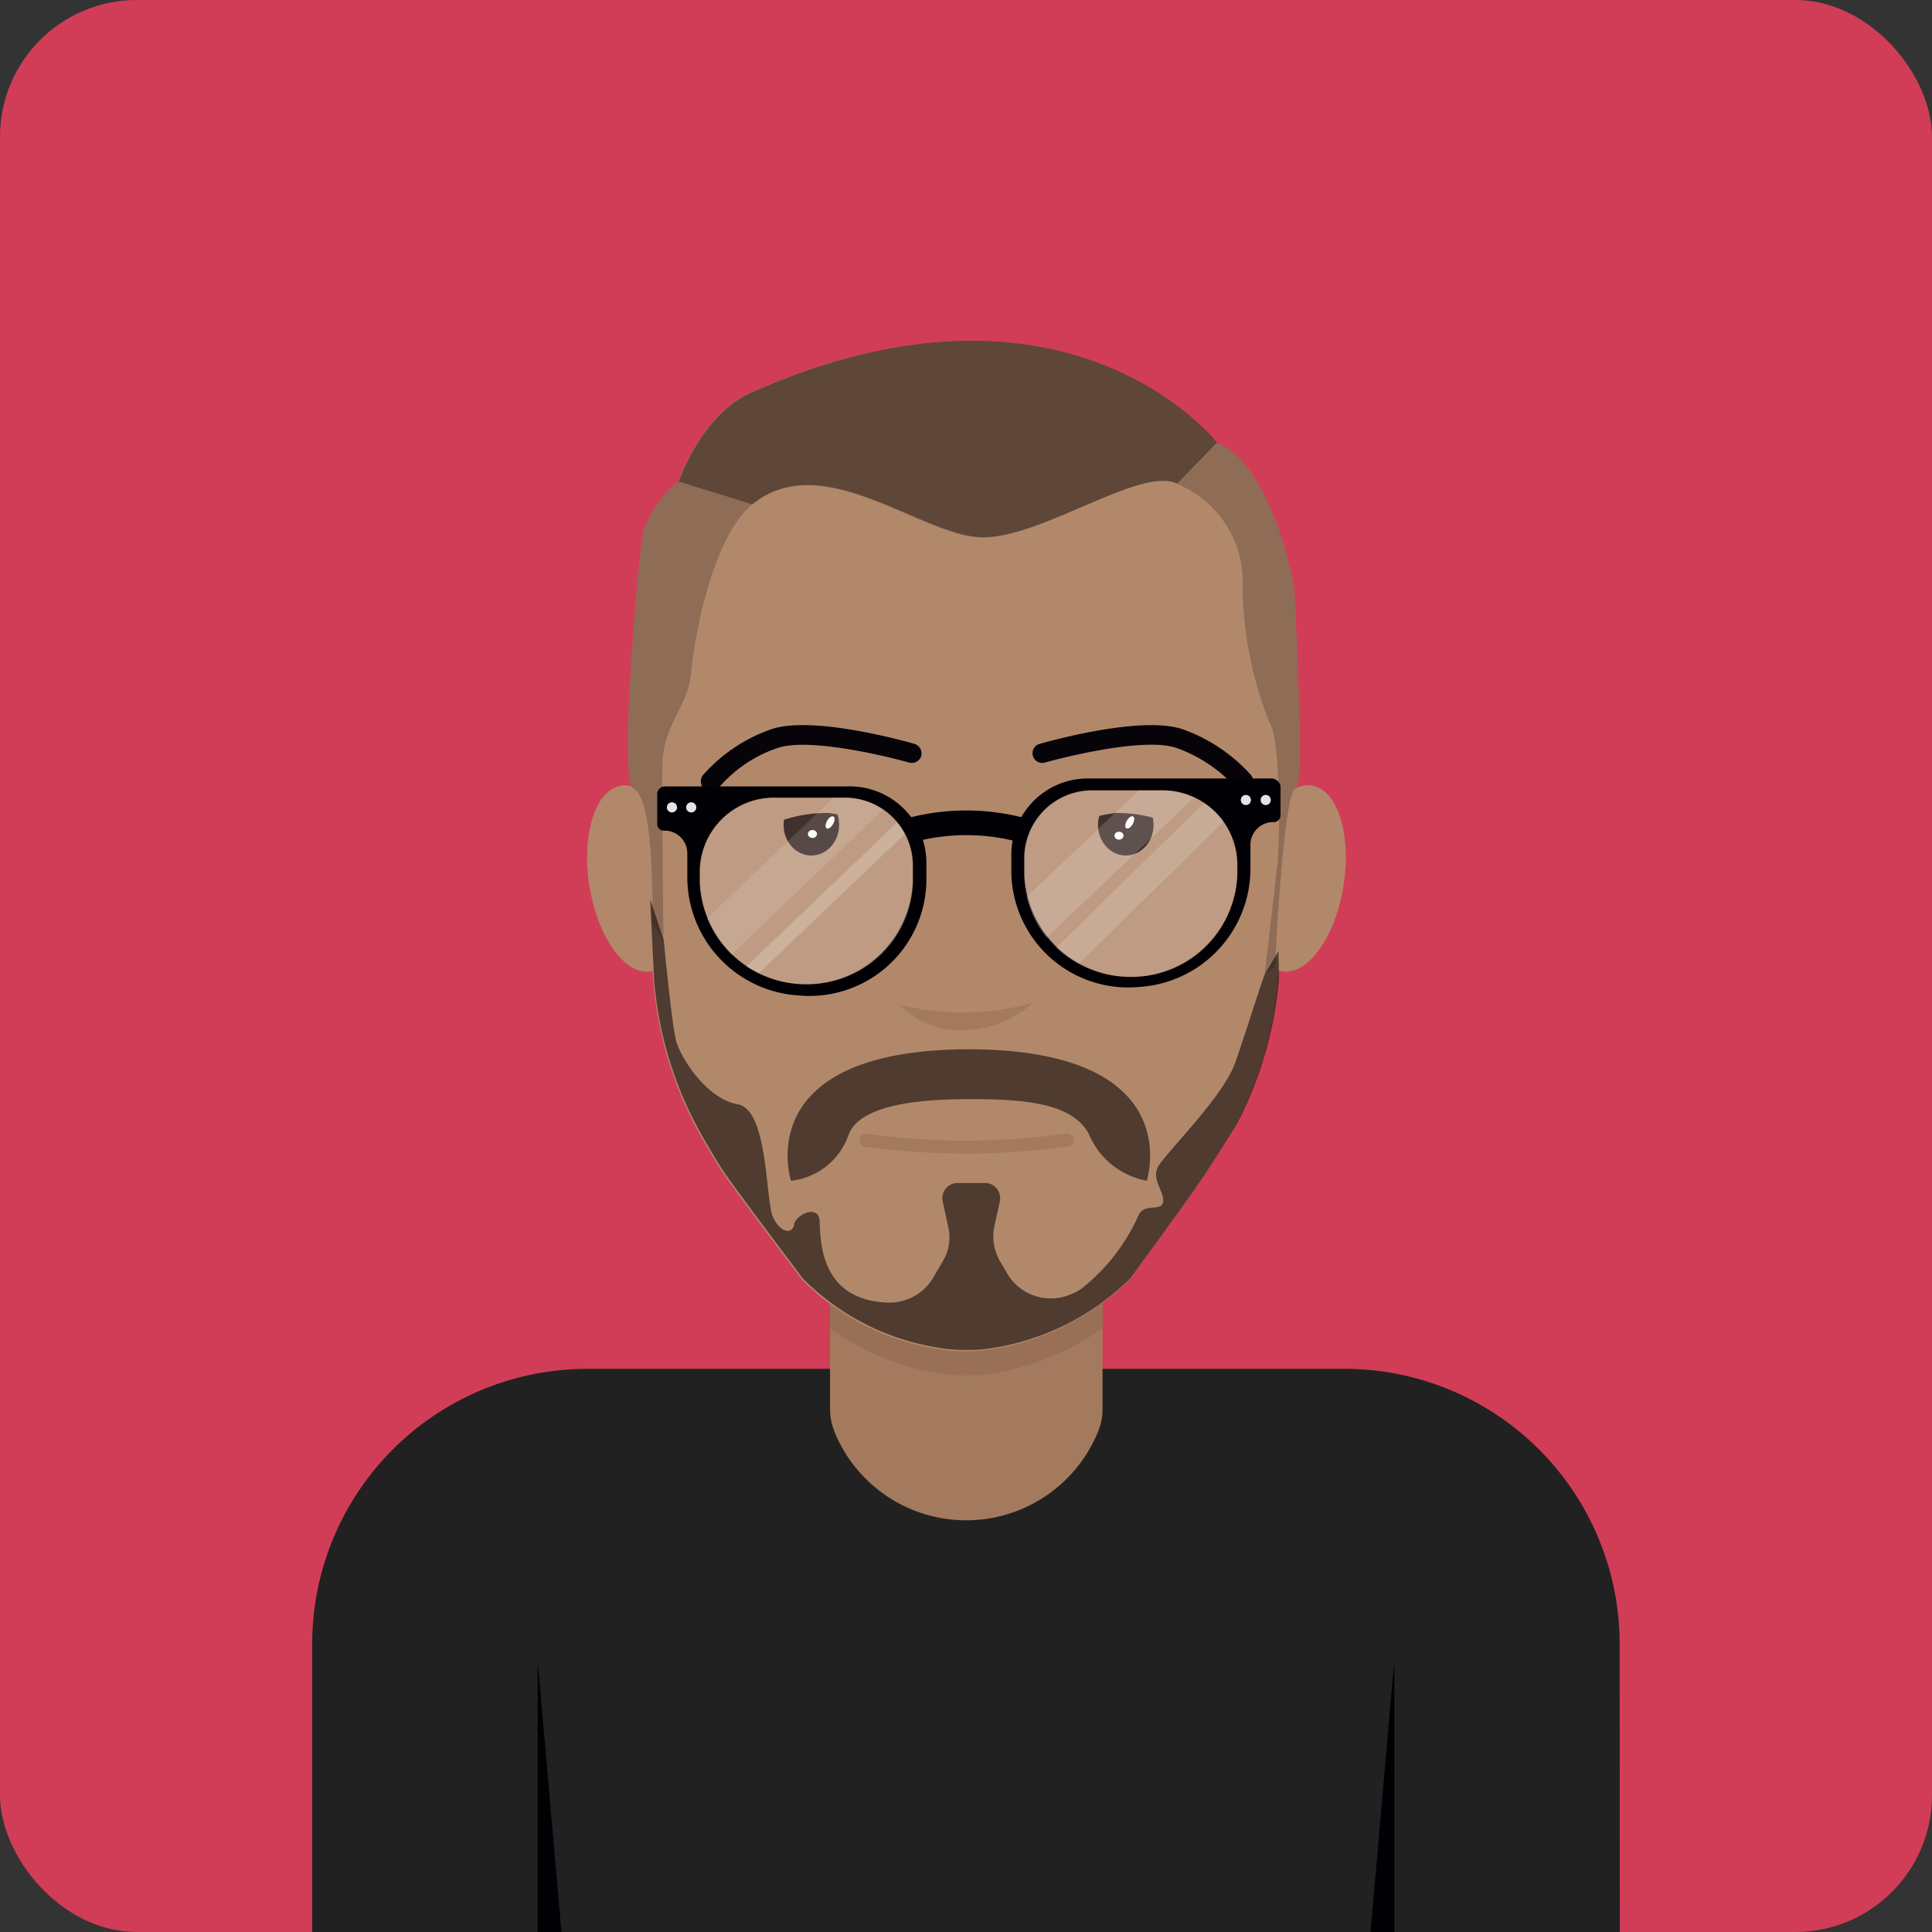 <svg xmlns="http://www.w3.org/2000/svg" viewBox="0 0 113 113">
  <rect x="0" y="0" width="113" height="113" fill="#333333" stroke="none"/>
  <defs>
    <style>
      .cls-1 {
        fill: #d13d56;
      }

      .cls-2 {
        fill: #212121;
      }

      .cls-3 {
        fill: #a37a5d;
      }

      .cls-4 {
        fill: #997055;
      }

      .cls-5 {
        fill: #000005;
      }

      .cls-6 {
        fill: #b2886b;
      }

      .cls-7 {
        fill: #060409;
      }

      .cls-8 {
        fill: #1e0b06;
      }

      .cls-9 {
        fill: #fff;
      }

      .cls-10 {
        opacity: 0.69;
      }

      .cls-11 {
        fill: #231915;
      }

      .cls-12 {
        opacity: 0.25;
      }

      .cls-13 {
        opacity: 0.45;
      }

      .cls-14 {
        fill: #e4e4e4;
      }

      .cls-15 {
        opacity: 0.16;
      }

      .cls-16 {
        opacity: 0.12;
      }

      .cls-17 {
        opacity: 0.22;
      }
    </style>
  </defs>
  <g id="Group_13351" data-name="Group 13351" transform="translate(8289.3 -4042)">
    <g id="Group_13323" data-name="Group 13323" transform="translate(-8289.3 4042)">
      <rect id="Rectangle_10974" data-name="Rectangle 10974" class="cls-1" width="113" height="113" rx="8" transform="translate(0)"/>
    </g>
    <g id="Group_13324" data-name="Group 13324" transform="translate(-8271.041 4111.49)">
      <g id="Group_13240" data-name="Group 13240" transform="translate(0 10.571)">
        <path id="Path_35659" data-name="Path 35659" class="cls-2" d="M1613.282,274.539H1536.8V257.7a16.1,16.1,0,0,1,16.1-16.1h44.272a16.1,16.1,0,0,1,16.1,16.1Z" transform="translate(-1536.8 -241.6)"/>
      </g>
      <g id="Group_13241" data-name="Group 13241" transform="translate(30.288 0.596)">
        <path id="Path_35660" data-name="Path 35660" class="cls-3" d="M1643.874,225.153h0a8.325,8.325,0,0,1-15.376.1l-.033-.1a3.464,3.464,0,0,1-.265-1.292V211.5h15.939v12.394A3.3,3.3,0,0,1,1643.874,225.153Z" transform="translate(-1628.2 -211.5)"/>
      </g>
      <g id="Group_13242" data-name="Group 13242" transform="translate(30.288 0)">
        <path id="Path_35661" data-name="Path 35661" class="cls-4" d="M1628.2,217.918a15.076,15.076,0,0,0,7.125,2.717,13.818,13.818,0,0,0,1.657,0,14.91,14.91,0,0,0,7.158-2.75V209.7H1628.2Z" transform="translate(-1628.2 -209.7)"/>
      </g>
    </g>
    <g id="Group_13325" data-name="Group 13325" transform="translate(-8257.853 4139.127)">
      <g id="Group_13244" data-name="Group 13244" transform="translate(0 0)">
        <path id="Path_35662" data-name="Path 35662" class="cls-5" d="M1577.992,308.973H1576.6V293.1Z" transform="translate(-1576.6 -293.1)"/>
      </g>
      <g id="Group_13245" data-name="Group 13245" transform="translate(48.713 0)">
        <path id="Path_35663" data-name="Path 35663" class="cls-5" d="M1723.6,308.973h1.392V293.1Z" transform="translate(-1723.6 -293.1)"/>
      </g>
    </g>
    <g id="Group_13326" data-name="Group 13326" transform="translate(-8255.695 4061.926)">
      <g id="Group_13249" data-name="Group 13249" transform="translate(0 25.586)">
        <g id="Group_13247" data-name="Group 13247" transform="translate(0 0.008)">
          <ellipse id="Ellipse_552" data-name="Ellipse 552" class="cls-6" cx="2.75" cy="5.501" rx="2.75" ry="5.501" transform="translate(0 0.867) rotate(-9.073)"/>
        </g>
        <g id="Group_13248" data-name="Group 13248" transform="translate(38.677)">
          <ellipse id="Ellipse_553" data-name="Ellipse 553" class="cls-6" cx="5.501" cy="2.75" rx="5.501" ry="2.75" transform="translate(0 10.864) rotate(-80.927)"/>
        </g>
      </g>
      <g id="Group_13250" data-name="Group 13250" transform="translate(3.411 2.475)">
        <path id="Path_35664" data-name="Path 35664" class="cls-6" d="M1627.068,113.562c-.6.961-4.639,6.5-4.639,6.5h0a14.7,14.7,0,0,1-8.715,4.142,13.821,13.821,0,0,1-1.657,0,14.308,14.308,0,0,1-8.715-4.109l-.033-.033s-4.242-5.6-4.838-6.561-1.127-1.889-1.458-2.518a21.992,21.992,0,0,1-2.419-8.417l-1.127-13.752A19.558,19.558,0,0,1,1612.852,67.6h0a19.54,19.54,0,0,1,19.386,21.208l-1.127,13.752a22.436,22.436,0,0,1-2.22,8.019C1628.526,111.309,1627.665,112.568,1627.068,113.562Z" transform="translate(-1593.4 -67.6)"/>
      </g>
      <g id="Group_13251" data-name="Group 13251" transform="translate(26.78 22.488)">
        <path id="Path_35665" data-name="Path 35665" class="cls-7" d="M1676.242,131.838a.534.534,0,0,1-.431-.2,8.456,8.456,0,0,0-3.479-2.32c-1.789-.6-6.13.431-7.688.862a.567.567,0,1,1-.3-1.094c.232-.066,5.865-1.69,8.351-.862a9.789,9.789,0,0,1,4.01,2.684.572.572,0,0,1-.066.8A.637.637,0,0,1,1676.242,131.838Z" transform="translate(-1663.922 -127.991)"/>
      </g>
      <g id="Group_13252" data-name="Group 13252" transform="translate(7.389 22.488)">
        <path id="Path_35666" data-name="Path 35666" class="cls-7" d="M1605.967,131.838a.5.5,0,0,1-.365-.133.572.572,0,0,1-.066-.8,9.451,9.451,0,0,1,4.01-2.684c2.485-.828,8.119.8,8.351.862a.594.594,0,0,1,.4.7.577.577,0,0,1-.7.4c-1.524-.431-5.9-1.458-7.688-.862a7.784,7.784,0,0,0-3.479,2.353A.792.792,0,0,1,1605.967,131.838Z" transform="translate(-1605.406 -127.991)"/>
      </g>
      <g id="Group_13253" data-name="Group 13253" transform="translate(12.225 26.533)">
        <ellipse id="Ellipse_554" data-name="Ellipse 554" class="cls-8" cx="1.624" cy="1.789" rx="1.624" ry="1.789"/>
      </g>
      <g id="Group_13254" data-name="Group 13254" transform="translate(14.576 27.734)">
        <ellipse id="Ellipse_555" data-name="Ellipse 555" class="cls-9" cx="0.398" cy="0.199" rx="0.398" ry="0.199" transform="translate(0 0.691) rotate(-60.338)"/>
      </g>
      <g id="Group_13255" data-name="Group 13255" transform="translate(13.65 28.621)">
        <ellipse id="Ellipse_556" data-name="Ellipse 556" class="cls-9" cx="0.265" cy="0.232" rx="0.265" ry="0.232"/>
      </g>
      <g id="Group_13256" data-name="Group 13256" transform="translate(10.303 25.645)">
        <path id="Path_35667" data-name="Path 35667" class="cls-6" d="M1614.2,140.827a8.09,8.09,0,0,1,4.573-1.326,11.839,11.839,0,0,1,3.778,1.193s-1.591-3.811-4.739-3.082A4.478,4.478,0,0,0,1614.2,140.827Z" transform="translate(-1614.2 -137.52)"/>
      </g>
      <g id="Group_13257" data-name="Group 13257" transform="translate(30.617 26.533)">
        <ellipse id="Ellipse_557" data-name="Ellipse 557" class="cls-8" cx="1.624" cy="1.789" rx="1.624" ry="1.789"/>
      </g>
      <g id="Group_13258" data-name="Group 13258" transform="translate(32.104 27.731)">
        <ellipse id="Ellipse_558" data-name="Ellipse 558" class="cls-9" cx="0.398" cy="0.199" rx="0.398" ry="0.199" transform="translate(0 0.691) rotate(-60.338)"/>
      </g>
      <g id="Group_13259" data-name="Group 13259" transform="translate(31.578 28.721)">
        <ellipse id="Ellipse_559" data-name="Ellipse 559" class="cls-9" cx="0.265" cy="0.232" rx="0.265" ry="0.232"/>
      </g>
      <g id="Group_13260" data-name="Group 13260" transform="translate(27.833 25.645)">
        <path id="Path_35668" data-name="Path 35668" class="cls-6" d="M1675.451,140.827a8.09,8.09,0,0,0-4.573-1.326,11.838,11.838,0,0,0-3.778,1.193s1.591-3.811,4.739-3.082A4.478,4.478,0,0,1,1675.451,140.827Z" transform="translate(-1667.1 -137.52)"/>
      </g>
      <g id="Group_13261" data-name="Group 13261" transform="translate(16.661 46.378)">
        <path id="Path_35669" data-name="Path 35669" class="cls-3" d="M1639.653,201.25a45.22,45.22,0,0,1-5.667-.365l-.265-.033a.384.384,0,1,1,.1-.762l.265.033a41.261,41.261,0,0,0,11.068,0l.331-.033a.38.38,0,0,1,.431.331.363.363,0,0,1-.331.431l-.331.033A44.571,44.571,0,0,1,1639.653,201.25Z" transform="translate(-1633.385 -200.085)"/>
      </g>
      <g id="Group_13263" data-name="Group 13263" class="cls-10" transform="translate(12.46 41.445)">
        <g id="Group_13262" data-name="Group 13262">
          <path id="Path_35670" data-name="Path 35670" class="cls-11" d="M1631.242,185.2c12.99,0,10.472,7.688,10.472,7.688a4.565,4.565,0,0,1-3.38-2.717c-.961-1.856-3.844-2.055-7.025-2.055s-6.362.4-7.025,2.055a4.017,4.017,0,0,1-3.38,2.717s-2.519-7.688,10.471-7.688Z" transform="translate(-1620.707 -185.2)"/>
        </g>
      </g>
      <g id="Group_13264" data-name="Group 13264" transform="translate(3.116 0.001)">
        <path id="Path_35671" data-name="Path 35671" class="cls-6" d="M1599.7,63.17c-2.916,1.292-4.242,5.2-4.242,5.2a6.364,6.364,0,0,0-2.054,2.949c-.265,1.491-1.458,14.581-.563,15.011,1.292.63,1.094,7.787,1.094,7.787l.663,1.226s-.1-8.218-.066-10.472c.066-2.287,1.524-3.38,1.69-5.368s1.226-7.854,3.546-9.776c4.109-3.38,9.941,1.889,13.454,1.922s9.212-4.175,11.4-3.148a6.206,6.206,0,0,1,3.844,6.131,22.12,22.12,0,0,0,1.624,7.953c.563.928.6,6.628.4,8.284-.2,1.789-.729,6.3-.729,6.3l.6-.4s.5-10.472,1.226-10.472c.5.033,0-9.61-.066-11.2s-1.723-8.019-4.573-8.98C1626.971,66.086,1618.289,54.919,1599.7,63.17Z" transform="translate(-1592.511 -60.132)"/>
      </g>
      <g id="Group_13265" data-name="Group 13265" class="cls-12" transform="translate(3.116 0.001)">
        <path id="Path_35672" data-name="Path 35672" class="cls-11" d="M1599.7,63.17c-2.916,1.292-4.242,5.2-4.242,5.2a6.364,6.364,0,0,0-2.054,2.949c-.265,1.491-1.458,14.581-.563,15.011,1.292.63,1.094,7.787,1.094,7.787l.663,1.226s-.1-8.218-.066-10.472c.066-2.287,1.524-3.38,1.69-5.368s1.226-7.854,3.546-9.776c4.109-3.38,9.941,1.889,13.454,1.922s9.212-4.175,11.4-3.148a6.206,6.206,0,0,1,3.844,6.131,22.12,22.12,0,0,0,1.624,7.953c.563.928.6,6.628.4,8.284-.2,1.789-.729,6.3-.729,6.3l.6-.4s.5-10.472,1.226-10.472c.5.033,0-9.61-.066-11.2s-1.723-8.019-4.573-8.98C1626.971,66.086,1618.289,54.919,1599.7,63.17Z" transform="translate(-1592.511 -60.132)"/>
      </g>
      <g id="Group_13266" data-name="Group 13266" class="cls-13" transform="translate(6.095 0)">
        <path id="Path_35673" data-name="Path 35673" class="cls-11" d="M1601.5,68.371s1.325-3.91,4.242-5.2c18.557-8.251,27.239,2.916,27.239,2.916l-2.32,2.386c-2.187-.994-7.887,3.181-11.4,3.148s-9.345-5.3-13.454-1.922Z" transform="translate(-1601.5 -60.13)"/>
      </g>
      <g id="Group_13267" data-name="Group 13267" transform="translate(18.985 38.728)">
        <path id="Path_35674" data-name="Path 35674" class="cls-3" d="M1640.4,177.1a15.217,15.217,0,0,0,7.82-.1,6.09,6.09,0,0,1-4.01,1.591A4.88,4.88,0,0,1,1640.4,177.1Z" transform="translate(-1640.4 -177)"/>
      </g>
      <g id="Group_13281" data-name="Group 13281" transform="translate(4.836 25.606)">
        <g id="Group_13268" data-name="Group 13268" transform="translate(14.647 1.872)">
          <path id="Path_35675" data-name="Path 35675" class="cls-5" d="M1648.362,144.889a11.759,11.759,0,0,0-6.064,0l-.4-1.392a13.371,13.371,0,0,1,6.86,0Z" transform="translate(-1641.9 -143.05)"/>
        </g>
        <g id="Group_13269" data-name="Group 13269" transform="translate(0 0.464)">
          <path id="Path_35676" data-name="Path 35676" class="cls-5" d="M1608.834,138.8h-10.67a.453.453,0,0,0-.464.464v1.756a.376.376,0,0,0,.4.365,1.33,1.33,0,0,1,1.359,1.292v1.491a6.942,6.942,0,0,0,6.528,6.86,6.841,6.841,0,0,0,7.456-6.628v-1.226A4.487,4.487,0,0,0,1608.834,138.8Zm3.811,5.633a6.237,6.237,0,0,1-12.46,0V143.7a4.346,4.346,0,0,1,4.474-4.242h3.91a3.971,3.971,0,0,1,4.076,3.877Z" transform="translate(-1597.7 -138.8)"/>
        </g>
        <g id="Group_13270" data-name="Group 13270" transform="translate(0.563 1.392)">
          <circle id="Ellipse_560" data-name="Ellipse 560" class="cls-14" cx="0.298" cy="0.298" r="0.298"/>
        </g>
        <g id="Group_13271" data-name="Group 13271" transform="translate(1.69 1.392)">
          <circle id="Ellipse_561" data-name="Ellipse 561" class="cls-14" cx="0.298" cy="0.298" r="0.298"/>
        </g>
        <g id="Group_13272" data-name="Group 13272" class="cls-15" transform="translate(2.518 1.127)">
          <path id="Path_35677" data-name="Path 35677" class="cls-9" d="M1611.662,151.7h-.3a6.067,6.067,0,0,1-6.064-6.064v-.5a4.335,4.335,0,0,1,4.341-4.341h4.142a3.988,3.988,0,0,1,3.977,3.977v.862A6.117,6.117,0,0,1,1611.662,151.7Z" transform="translate(-1605.3 -140.8)"/>
        </g>
        <g id="Group_13273" data-name="Group 13273" transform="translate(20.711)">
          <path id="Path_35678" data-name="Path 35678" class="cls-5" d="M1675.443,137.4h-10.67a4.474,4.474,0,0,0-4.573,4.341v1.226a6.841,6.841,0,0,0,7.456,6.628,6.942,6.942,0,0,0,6.528-6.86v-1.491a1.331,1.331,0,0,1,1.359-1.292.4.4,0,0,0,.4-.365v-1.756A.567.567,0,0,0,1675.443,137.4Zm-2.021,5.667a6.237,6.237,0,0,1-12.46,0v-1.094a3.971,3.971,0,0,1,4.076-3.877h3.91a4.367,4.367,0,0,1,4.474,4.242Z" transform="translate(-1660.2 -137.4)"/>
        </g>
        <g id="Group_13274" data-name="Group 13274" transform="translate(35.292 0.961)">
          <circle id="Ellipse_562" data-name="Ellipse 562" class="cls-14" cx="0.298" cy="0.298" r="0.298"/>
        </g>
        <g id="Group_13275" data-name="Group 13275" transform="translate(34.132 0.961)">
          <circle id="Ellipse_563" data-name="Ellipse 563" class="cls-14" cx="0.298" cy="0.298" r="0.298"/>
        </g>
        <g id="Group_13276" data-name="Group 13276" class="cls-15" transform="translate(21.44 0.696)">
          <path id="Path_35679" data-name="Path 35679" class="cls-9" d="M1668.5,150.4h.3a6.067,6.067,0,0,0,6.064-6.064v-.5a4.335,4.335,0,0,0-4.341-4.341h-4.142a3.988,3.988,0,0,0-3.977,3.977v.862A6.117,6.117,0,0,0,1668.5,150.4Z" transform="translate(-1662.4 -139.5)"/>
        </g>
        <g id="Group_13277" data-name="Group 13277" class="cls-16" transform="translate(2.916 1.127)">
          <path id="Path_35680" data-name="Path 35680" class="cls-9" d="M1614.486,140.8h-.6l-7.39,7.058a6.141,6.141,0,0,0,1.425,2.121l8.881-8.483A4.248,4.248,0,0,0,1614.486,140.8Z" transform="translate(-1606.5 -140.8)"/>
        </g>
        <g id="Group_13278" data-name="Group 13278" class="cls-17" transform="translate(5.203 2.585)">
          <path id="Path_35681" data-name="Path 35681" class="cls-9" d="M1614.129,154.015l8.55-8.152a2.99,2.99,0,0,0-.464-.663l-8.815,8.417C1613.632,153.75,1613.9,153.882,1614.129,154.015Z" transform="translate(-1613.4 -145.2)"/>
        </g>
        <g id="Group_13279" data-name="Group 13279" class="cls-15" transform="translate(21.606 0.696)">
          <path id="Path_35682" data-name="Path 35682" class="cls-9" d="M1662.9,145.73a5.734,5.734,0,0,0,1.16,2.386l8.616-8.185a4.664,4.664,0,0,0-1.922-.431h-1.292Z" transform="translate(-1662.9 -139.5)"/>
        </g>
        <g id="Group_13280" data-name="Group 13280" class="cls-15" transform="translate(23.329 1.491)">
          <path id="Path_35683" data-name="Path 35683" class="cls-9" d="M1669.425,151.245l8.483-8.318a4.04,4.04,0,0,0-1.094-1.027h-.133l-8.583,8.417A7.328,7.328,0,0,0,1669.425,151.245Z" transform="translate(-1668.1 -141.9)"/>
        </g>
      </g>
      <g id="Group_13282" data-name="Group 13282" class="cls-10" transform="translate(4.438 32.664)">
        <path id="Path_35684" data-name="Path 35684" class="cls-11" d="M1632.455,163.041c-.265.63-1.027,3.148-1.756,5.236-.729,2.055-4.208,5.4-4.54,6.13-.331.7.4,1.425.331,1.988-.066.6-1.094.066-1.425.762a11.382,11.382,0,0,1-3.248,4.242,2.386,2.386,0,0,1-.7.4,2.959,2.959,0,0,1-3.745-1.193l-.365-.63a2.848,2.848,0,0,1-.4-2.088l.331-1.524a.885.885,0,0,0-.895-1.06h-1.557a.882.882,0,0,0-.895,1.06l.331,1.524a2.7,2.7,0,0,1-.3,1.955l-.6,1.027a2.975,2.975,0,0,1-2.684,1.425h-.033c-3.977-.2-3.844-3.745-3.91-4.772s-1.425-.331-1.491.2-.729.6-1.226-.4c-.464-.961-.265-6.329-2.088-6.628-1.823-.331-3.314-2.717-3.579-3.678s-.729-5.9-.729-5.9l-.8-2.419.232,4.706a21.992,21.992,0,0,0,2.419,8.417c.331.63.862,1.557,1.458,2.518s4.838,6.561,4.838,6.561l.033.033a14.308,14.308,0,0,0,8.715,4.109,13.818,13.818,0,0,0,1.657,0,14.7,14.7,0,0,0,8.715-4.142s4.043-5.5,4.639-6.5c.6-.961,1.458-2.22,1.856-3.016a22.628,22.628,0,0,0,2.22-8.019l-.033-1.624Z" transform="translate(-1596.5 -158.7)"/>
      </g>
    </g>
  </g>
</svg>
